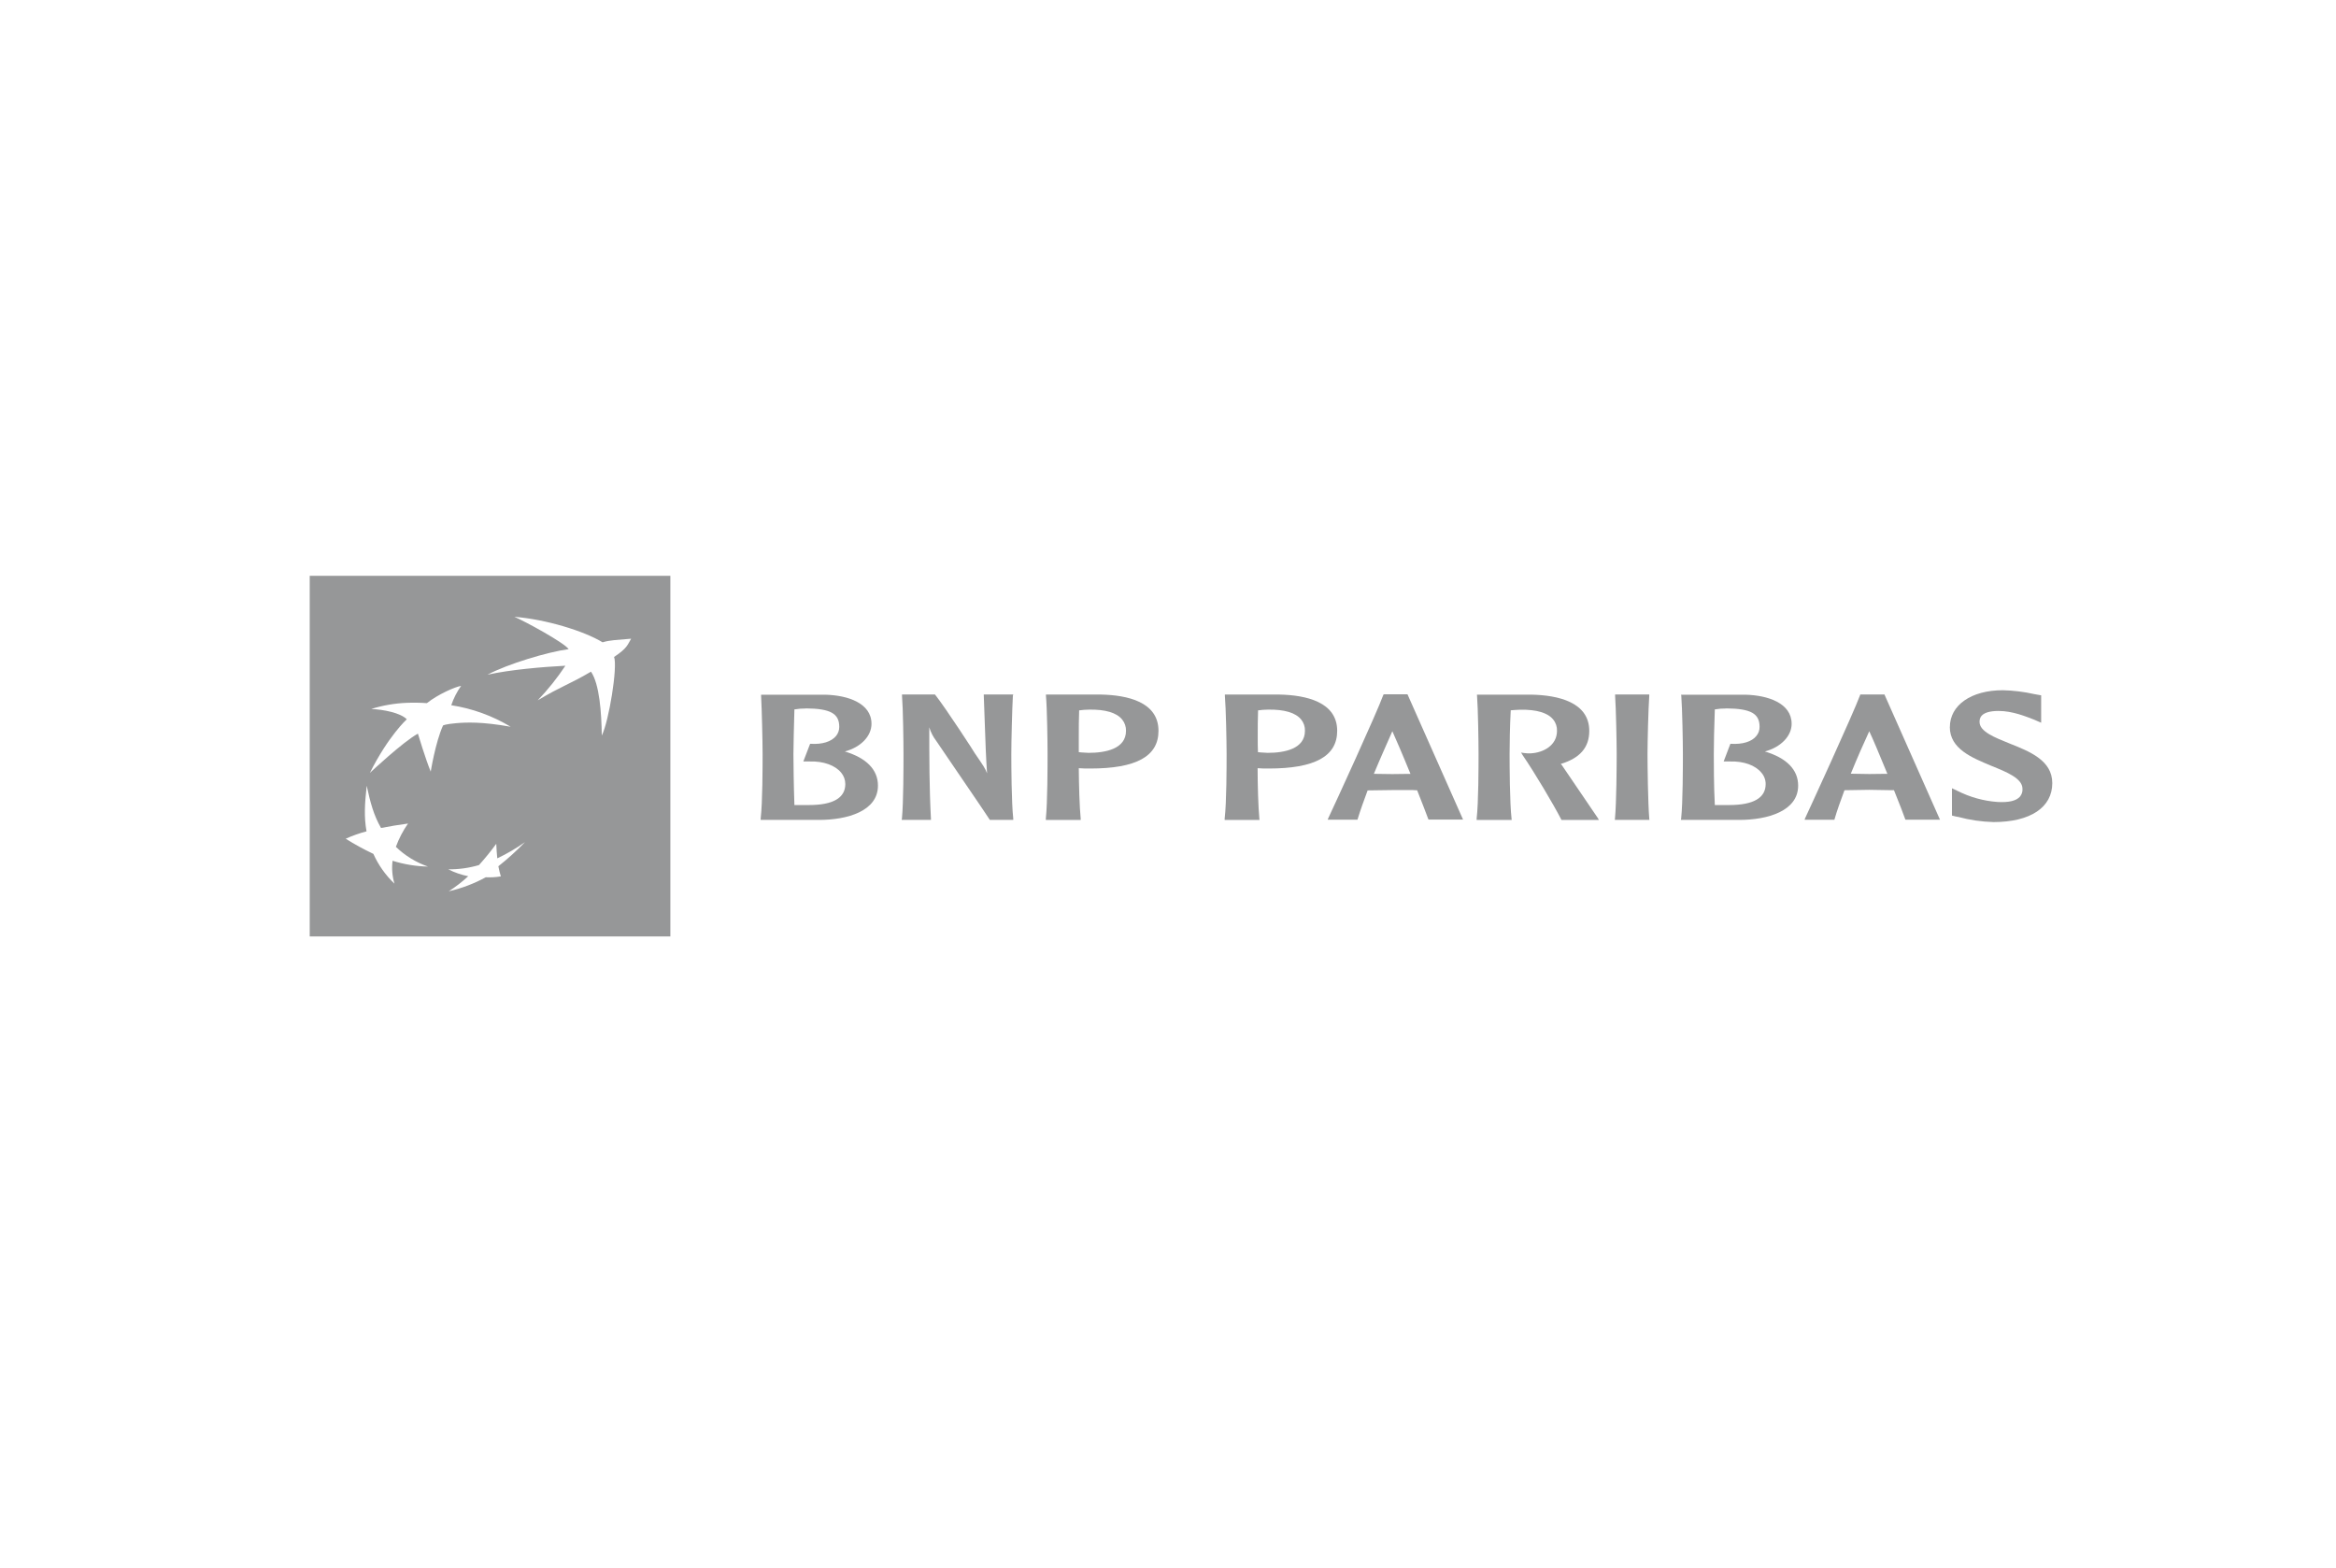 <?xml version="1.0" encoding="utf-8"?>
<svg viewBox="0 0 760 510" xmlns="http://www.w3.org/2000/svg">
  <path class="cls-2" d="M 247.615 226.329 C 247.855 230.589 248.105 241.329 248.105 245.329 C 248.105 248.949 248.105 261.079 247.475 266.329 L 247.475 266.739 L 266.475 266.739 C 275.785 266.739 285.635 263.839 285.635 255.579 C 285.635 250.399 281.885 246.579 274.865 244.479 C 280.075 243.079 283.535 239.479 283.535 235.479 C 283.535 228.729 275.785 226.189 268.535 226.009 L 247.635 226.009 Z M 262.245 230.459 C 270.145 230.529 273.045 232.129 273.045 236.459 C 273.06 237.555 272.68 238.62 271.975 239.459 C 270.465 241.279 267.515 242.219 263.755 241.979 L 263.565 241.979 L 261.355 247.729 L 263.565 247.729 C 267.925 247.609 271.715 248.979 273.665 251.359 C 274.537 252.402 275.015 253.719 275.015 255.079 C 275.015 259.579 271.015 261.899 263.245 261.899 C 261.925 261.899 259.785 261.899 258.455 261.899 C 258.235 255.899 258.135 247.779 258.135 245.329 C 258.135 242.499 258.315 236.189 258.455 230.789 C 259.707 230.58 260.975 230.479 262.245 230.489" style="fill: rgb(150, 151, 152);"/>
  <path class="cls-2" d="M 329.275 225.939 L 320.055 225.939 L 320.425 236.219 C 320.605 241.299 320.775 246.519 321.135 251.589 C 320.545 249.999 319.985 249.189 317.185 245.109 C 317.185 244.959 307.585 230.219 304.265 226.039 L 304.165 225.939 L 293.465 225.939 L 293.465 226.329 C 293.805 230.589 293.945 241.329 293.945 245.329 C 293.945 248.949 293.945 261.079 293.435 266.329 L 293.345 266.739 L 302.875 266.739 L 302.875 266.329 C 302.335 256.389 302.335 246.329 302.335 236.609 C 302.814 238.207 303.58 239.705 304.595 241.029 C 304.715 241.299 321.135 265.199 321.935 266.579 L 322.015 266.739 L 329.655 266.739 L 329.655 266.329 C 329.075 261.099 329.025 248.969 329.025 245.329 C 329.025 241.399 329.285 230.619 329.535 226.329 L 329.655 225.939 Z" style="fill: rgb(150, 151, 152);"/>
  <path class="cls-2" d="M 340.295 226.329 C 340.675 230.589 340.815 241.329 340.815 245.329 C 340.815 248.949 340.815 261.079 340.255 266.329 L 340.255 266.749 L 351.595 266.749 L 351.595 266.329 C 351.215 262.569 351.015 255.399 350.975 249.909 L 353.115 250.019 L 354.725 250.019 C 369.645 250.019 376.905 246.069 376.905 237.759 C 376.905 228.309 366.715 226.139 358.235 225.959 L 340.295 225.959 Z M 354.295 230.859 C 359.605 230.759 363.295 231.859 365.075 234.069 C 365.92 235.103 366.367 236.404 366.335 237.739 C 366.335 243.639 359.695 244.919 354.155 244.919 L 351.905 244.789 L 350.975 244.699 C 350.975 243.339 350.975 241.539 350.975 239.519 C 350.975 236.959 350.975 233.919 351.095 231.099 C 352.169 230.95 353.251 230.87 354.335 230.859" style="fill: rgb(150, 151, 152);"/>
  <path class="cls-2" d="M 398.505 226.329 C 398.855 230.589 399.065 241.329 399.065 245.329 C 399.065 248.949 399.065 261.079 398.435 266.329 L 398.435 266.749 L 409.785 266.749 L 409.725 266.329 C 409.365 262.569 409.155 255.399 409.155 249.909 L 411.155 250.019 L 412.805 250.019 C 427.715 250.019 435.045 246.069 435.045 237.759 C 435.045 228.309 424.795 226.139 416.285 225.959 L 398.505 225.959 Z M 412.505 230.859 C 417.825 230.759 421.505 231.859 423.315 234.069 C 424.158 235.102 424.599 236.406 424.555 237.739 C 424.555 243.639 417.925 244.919 412.445 244.919 L 410.205 244.789 L 409.265 244.699 C 409.195 243.339 409.195 241.529 409.195 239.519 C 409.195 236.939 409.195 233.919 409.305 231.099 C 410.365 230.947 411.434 230.867 412.505 230.859" style="fill: rgb(150, 151, 152);"/>
  <path class="cls-2" d="M 450.255 225.939 L 450.105 225.939 L 450.025 226.149 C 447.915 231.949 434.305 261.639 432.155 266.149 L 431.965 266.659 L 441.635 266.659 L 441.715 266.439 C 442.565 263.639 443.715 260.439 444.945 257.139 L 452.995 257.029 L 459.665 257.029 C 459.665 257.029 460.735 257.109 461.065 257.109 C 462.785 261.479 464.065 264.779 464.675 266.459 L 464.785 266.629 L 475.995 266.629 L 457.915 225.879 L 450.255 225.879 Z M 453.015 237.939 C 453.915 239.939 456.255 245.299 458.885 251.769 C 458.485 251.769 457.975 251.769 457.975 251.769 L 452.975 251.829 L 446.975 251.749 C 449.115 246.579 451.235 241.909 452.975 237.919" style="fill: rgb(150, 151, 152);"/>
  <path class="cls-2" d="M 480.545 226.329 C 480.875 230.589 481.035 241.329 481.035 245.329 C 481.035 248.949 481.035 261.079 480.415 266.329 L 480.415 266.749 L 491.825 266.749 L 491.775 266.329 C 491.175 261.069 491.135 248.969 491.135 245.329 C 491.135 242.499 491.225 236.189 491.505 231.079 C 492.375 231.029 493.685 230.889 494.585 230.889 C 499.865 230.789 503.585 231.889 505.335 234.099 C 506.176 235.133 506.61 236.438 506.555 237.769 C 506.555 242.479 502.155 244.859 498.065 245.079 C 497.266 245.118 496.466 245.077 495.675 244.959 L 494.875 244.819 L 495.315 245.569 C 499.365 251.479 505.425 261.709 507.925 266.569 L 508.005 266.749 L 520.185 266.749 L 519.885 266.199 C 519.395 265.509 511.455 253.819 508.075 248.829 L 507.785 248.529 C 514.035 246.649 517.055 243.159 517.055 237.789 C 517.055 228.409 506.875 226.169 498.275 225.989 L 480.515 225.989 Z" style="fill: rgb(150, 151, 152);"/>
  <path class="cls-2" d="M 536.325 225.939 L 525.465 225.939 L 525.465 226.329 C 525.755 230.589 525.975 241.329 525.975 245.329 C 525.975 248.939 525.915 261.049 525.415 266.329 L 525.365 266.739 L 536.635 266.739 L 536.575 266.329 C 536.145 261.069 536.005 248.959 536.005 245.329 C 536.005 241.399 536.275 230.619 536.575 226.329 L 536.575 225.939 Z" style="fill: rgb(150, 151, 152);"/>
  <path class="cls-2" d="M 546.995 226.329 C 547.315 230.589 547.515 241.329 547.515 245.329 C 547.515 248.949 547.515 261.079 546.945 266.329 L 546.855 266.739 L 565.855 266.739 C 575.135 266.739 585.015 263.839 585.015 255.579 C 585.015 250.399 581.255 246.579 574.185 244.479 C 579.385 243.079 582.895 239.479 582.895 235.479 C 582.895 228.729 575.135 226.189 567.895 226.009 L 546.905 226.009 Z M 561.615 230.459 L 561.615 230.459 C 569.615 230.529 572.465 232.129 572.465 236.459 C 572.485 237.558 572.101 238.625 571.385 239.459 C 569.945 241.279 566.885 242.219 563.155 241.979 L 562.965 241.979 L 560.775 247.729 L 562.965 247.729 C 567.345 247.609 571.105 248.979 573.045 251.359 C 573.952 252.386 574.45 253.709 574.445 255.079 C 574.445 259.579 570.445 261.899 562.615 261.899 C 561.355 261.899 559.235 261.899 557.905 261.899 C 557.575 255.899 557.575 247.779 557.575 245.329 C 557.575 242.499 557.685 236.189 557.905 230.789 C 559.13 230.578 560.372 230.477 561.615 230.489" style="fill: rgb(150, 151, 152);"/>
  <path class="cls-2" d="M 612.855 225.939 L 605.225 225.939 L 605.175 226.119 C 602.895 232.289 588.525 263.549 587.315 266.119 L 587.105 266.679 L 596.815 266.679 L 596.875 266.429 C 597.685 263.639 598.815 260.509 600.085 257.079 L 608.085 256.949 L 614.765 257.059 L 616.185 257.059 C 617.945 261.439 619.245 264.759 619.815 266.409 L 619.925 266.659 L 631.155 266.659 L 613.075 225.899 Z M 608.165 237.939 C 609.085 239.839 611.405 245.259 614.045 251.749 C 613.635 251.749 613.145 251.749 613.145 251.749 L 608.145 251.809 C 608.145 251.809 602.945 251.709 602.145 251.709 C 604.255 246.499 606.325 241.859 608.145 237.899" style="fill: rgb(150, 151, 152);"/>
  <path class="cls-2" d="M 634.355 236.479 C 634.355 243.639 641.525 246.479 647.875 249.149 C 652.815 251.149 657.995 253.199 657.995 256.609 C 658.066 257.515 657.787 258.413 657.215 259.119 C 656.025 260.529 653.615 261.119 649.795 260.899 C 645.321 260.561 640.955 259.352 636.945 257.339 L 635.055 256.439 L 635.055 265.319 L 636.345 265.639 L 637.095 265.769 C 640.846 266.777 644.703 267.337 648.585 267.439 C 660.585 267.439 667.695 262.659 667.695 254.769 C 667.695 247.359 660.325 244.479 653.805 241.879 C 649.005 239.939 644.035 238.009 644.035 234.879 C 644.035 233.969 644.035 231.289 650.235 231.289 C 654.805 231.289 659.235 233.149 661.775 234.119 L 664.075 235.119 L 664.075 233.589 L 664.075 226.209 L 661.795 225.799 C 658.441 225.047 655.021 224.628 651.585 224.549 C 641.265 224.549 634.375 229.429 634.375 236.549" style="fill: rgb(150, 151, 152);"/>
  <path class="cls-2" d="M 100.765 187.319 L 100.765 304.649 L 218.095 304.649 L 218.095 187.319 Z M 128.335 287.479 C 125.44 284.726 123.11 281.434 121.475 277.789 C 118.379 276.328 115.373 274.682 112.475 272.859 C 114.66 271.869 116.925 271.066 119.245 270.459 C 118.405 265.769 118.655 261.549 119.305 255.629 C 120.515 261.209 121.585 265.209 123.965 269.369 C 126.875 268.809 129.365 268.369 132.745 267.919 C 131.105 270.264 129.777 272.812 128.795 275.499 C 131.773 278.374 135.343 280.565 139.255 281.919 C 135.338 281.837 131.453 281.201 127.715 280.029 C 127.406 282.529 127.617 285.065 128.335 287.479 Z M 140.135 251.029 C 138.425 246.909 135.965 238.679 135.965 238.679 C 131.235 241.209 120.345 251.429 120.345 251.429 C 126.345 239.429 132.345 233.999 132.345 233.999 C 130.265 231.889 124.775 230.829 120.775 230.649 C 124.511 229.481 128.384 228.809 132.295 228.649 C 134.488 228.559 136.685 228.593 138.875 228.749 C 142.535 225.859 148.095 223.429 150.015 223.139 C 148.646 225.068 147.568 227.187 146.815 229.429 C 153.649 230.484 160.212 232.861 166.135 236.429 C 156.755 234.769 151.815 234.979 148.315 235.279 C 144.815 235.579 144.135 236.019 144.135 236.019 C 141.655 241.499 140.135 251.029 140.135 251.029 Z M 162.135 281.809 C 162.342 282.924 162.612 284.025 162.945 285.109 C 161.324 285.384 159.677 285.481 158.035 285.399 C 154.252 287.469 150.2 289.004 145.995 289.959 C 148.25 288.518 150.372 286.878 152.335 285.059 C 150.077 284.611 147.89 283.858 145.835 282.819 C 149.219 282.852 152.589 282.383 155.835 281.429 C 157.827 279.221 159.703 276.912 161.455 274.509 C 161.545 276.319 161.625 277.649 161.785 279.239 C 164.935 277.752 167.947 275.989 170.785 273.969 C 168.089 276.778 165.202 279.398 162.145 281.809 Z M 199.785 213.719 C 200.985 216.929 198.115 234.619 195.785 239.299 C 195.695 231.909 195.045 222.559 192.275 218.509 C 185.035 222.769 182.815 223.119 174.945 227.829 C 178.274 224.354 181.286 220.589 183.945 216.579 C 176.685 216.959 166.135 217.829 158.605 219.499 C 165.165 215.999 178.165 212.099 185.015 211.179 C 183.425 208.979 170.555 202.009 167.345 200.669 C 177.545 201.469 190.005 205.269 196.045 208.959 C 198.425 208.219 200.895 208.179 205.325 207.789 C 204.175 209.729 204.125 210.849 199.795 213.719 Z" style="fill: rgb(150, 151, 152);"/>
</svg>